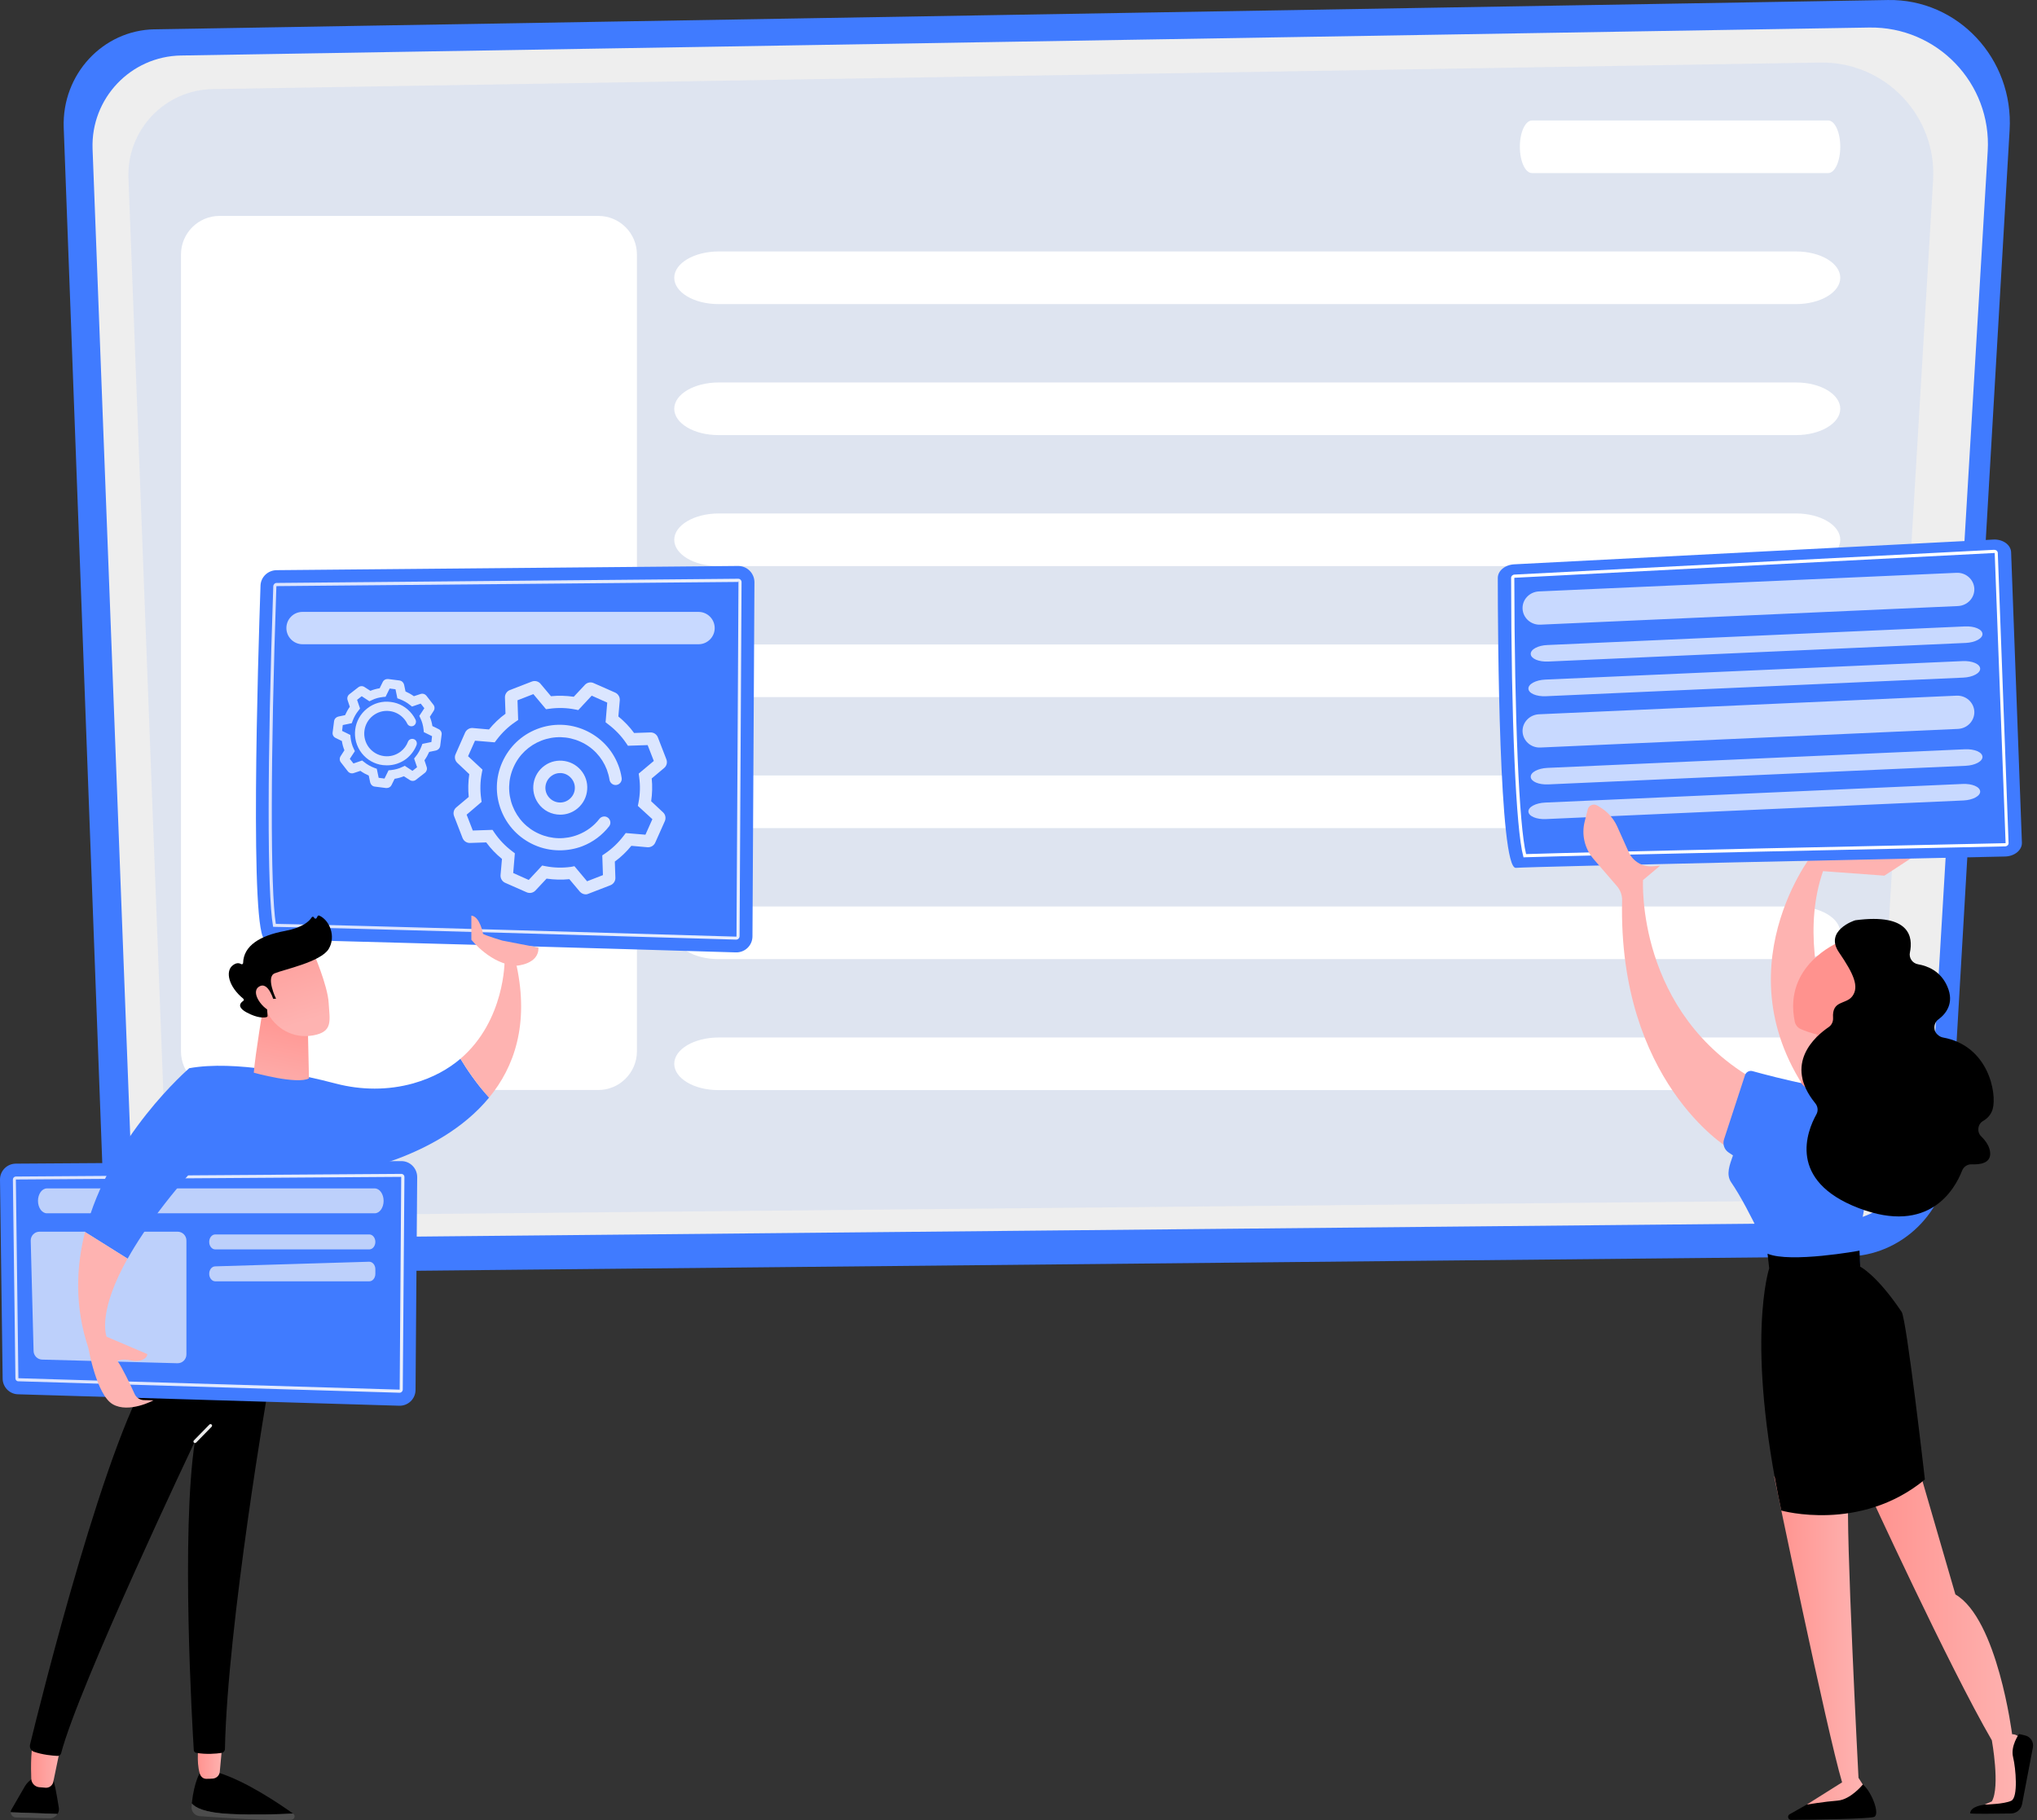 <svg width="442" height="395" viewBox="0 0 442 395" fill="none" xmlns="http://www.w3.org/2000/svg">
<rect x="0" y="0" width="442" height="395" fill="#333333" stroke="none"/>
<path d="M33.536 6.359L409.658 0.004C424.805 -0.259 436.966 12.738 436.058 28.219L423.109 250.859C422.392 263.043 412.597 272.6 400.675 272.695L39.126 276.279C30.191 276.375 22.808 269.16 22.474 260.033L13.825 27.67C13.419 16.154 22.307 6.55 33.536 6.359Z" fill="#407BFF"/>
<path d="M39.294 12.045L405.596 5.977C420.337 5.738 432.188 18.09 431.304 32.807L418.689 244.624C417.996 256.211 408.463 265.29 396.852 265.409L44.741 268.802C36.044 268.897 28.853 262.04 28.518 253.344L20.085 32.281C19.703 21.363 28.351 12.213 39.294 12.045Z" fill="#EEEEEE"/>
<g opacity="0.17">
<path d="M46.15 19.333L394.965 13.575C409.013 13.336 420.29 25.114 419.454 39.138L407.436 240.826C406.767 251.863 397.688 260.512 386.627 260.607L51.335 263.857C43.044 263.928 36.212 257.406 35.901 249.14L27.873 38.636C27.491 28.22 35.734 19.5 46.15 19.333Z" fill="#91B3FA"/>
</g>
<path d="M329.789 31.852C329.789 35.005 330.96 37.562 332.417 37.562H396.685C398.142 37.562 399.313 35.005 399.313 31.852C399.313 28.698 398.142 26.142 396.685 26.142H332.417C330.96 26.166 329.789 28.698 329.789 31.852Z" fill="white"/>
<path d="M146.303 60.281C146.303 63.435 150.58 65.991 155.884 65.991H389.733C395.013 65.991 399.313 63.435 399.313 60.281C399.313 57.128 395.036 54.571 389.733 54.571H155.884C150.604 54.595 146.303 57.128 146.303 60.281Z" fill="white"/>
<path d="M146.303 88.712C146.303 91.865 150.58 94.422 155.884 94.422H389.733C395.013 94.422 399.313 91.865 399.313 88.712C399.313 85.558 395.036 83.002 389.733 83.002H155.884C150.604 83.026 146.303 85.558 146.303 88.712Z" fill="white"/>
<path d="M146.303 117.142C146.303 120.295 150.58 122.852 155.884 122.852H389.733C395.013 122.852 399.313 120.295 399.313 117.142C399.313 113.988 395.036 111.432 389.733 111.432H155.884C150.604 111.456 146.303 113.988 146.303 117.142Z" fill="white"/>
<path d="M146.303 145.572C146.303 148.726 150.58 151.282 155.884 151.282H389.733C395.013 151.282 399.313 148.726 399.313 145.572C399.313 142.419 395.036 139.862 389.733 139.862H155.884C150.604 139.886 146.303 142.419 146.303 145.572Z" fill="white"/>
<path d="M146.303 174.002C146.303 177.156 150.58 179.712 155.884 179.712H389.733C395.013 179.712 399.313 177.156 399.313 174.002C399.313 170.848 395.036 168.292 389.733 168.292H155.884C150.604 168.316 146.303 170.848 146.303 174.002Z" fill="white"/>
<path d="M146.303 202.433C146.303 205.586 150.58 208.143 155.884 208.143H389.733C395.013 208.143 399.313 205.586 399.313 202.433C399.313 199.279 395.036 196.723 389.733 196.723H155.884C150.604 196.747 146.303 199.279 146.303 202.433Z" fill="white"/>
<path d="M146.303 230.862C146.303 234.016 150.58 236.572 155.884 236.572H389.733C395.013 236.572 399.313 234.016 399.313 230.862C399.313 227.709 395.036 225.152 389.733 225.152H155.884C150.604 225.176 146.303 227.709 146.303 230.862Z" fill="white"/>
<path d="M388.312 393.728C387.739 394.062 387.978 394.946 388.647 394.946C393.879 394.899 405.61 394.731 406.661 394.301C407.999 393.752 406.159 388.902 404.248 387.277L393.568 390.765L388.312 393.728Z" fill="black"/>
<path d="M393.138 185.566C393.138 185.566 371.23 213.614 396.22 242.164L405.61 241.28C405.61 241.28 387.524 212.228 395.575 189.054L408.883 190.034L416.241 185.231L393.138 185.566Z" fill="url(#paint0_linear_22_5208)"/>
<path d="M328.512 122.47L432.559 117.094C434.59 116.999 436.31 118.217 436.382 119.842L438.723 182.842C438.795 184.467 437.146 185.828 435.092 185.876C416.241 186.282 332.597 188.05 328.918 188.337C325.287 188.624 325 137.927 325 125.432C325 123.879 326.553 122.589 328.512 122.47Z" fill="#407BFF"/>
<path d="M330.591 186.068L330.519 185.805C328.942 180.047 327.915 156.324 327.891 125.385C327.891 125.026 328.201 124.716 328.631 124.692L432.679 119.316C432.87 119.316 433.061 119.364 433.204 119.46C433.371 119.579 433.467 119.77 433.491 119.961L435.832 182.962C435.856 183.344 435.522 183.655 435.092 183.679H435.068C420.064 183.989 344.591 185.59 330.853 186.044L330.591 186.068ZM432.75 120.009C432.726 120.009 432.726 120.009 432.75 120.009L328.679 125.385C328.632 125.385 328.608 125.409 328.584 125.409C328.632 155.798 329.611 179.211 331.14 185.351C345.571 184.873 420.183 183.296 435.092 182.986H435.115C435.139 182.986 435.163 182.962 435.187 182.962L432.822 119.985C432.798 120.009 432.774 120.009 432.75 120.009Z" fill="white"/>
<path opacity="0.71" d="M330.376 132.122C330.471 134.105 332.191 135.658 334.246 135.563L424.842 131.525C426.897 131.429 428.474 129.757 428.402 127.75C428.306 125.767 426.586 124.214 424.532 124.31L333.935 128.347C331.881 128.443 330.28 130.115 330.376 132.122Z" fill="white"/>
<path opacity="0.71" d="M332.144 141.941C332.191 142.944 333.888 143.661 335.942 143.565L426.538 139.528C428.593 139.432 430.218 138.548 430.17 137.569C430.122 136.565 428.426 135.849 426.371 135.944L335.775 139.982C333.72 140.053 332.096 140.937 332.144 141.941Z" fill="white"/>
<path opacity="0.71" d="M331.642 149.466C331.69 150.47 333.386 151.186 335.441 151.091L426.037 147.053C428.091 146.958 429.716 146.074 429.668 145.094C429.62 144.091 427.924 143.374 425.869 143.469L335.273 147.483C333.219 147.579 331.594 148.463 331.642 149.466Z" fill="white"/>
<path opacity="0.71" d="M330.376 158.784C330.471 160.767 332.191 162.32 334.246 162.225L424.842 158.187C426.897 158.091 428.474 156.419 428.402 154.412C428.306 152.429 426.586 150.876 424.532 150.972L333.935 155.01C331.881 155.105 330.28 156.801 330.376 158.784Z" fill="white"/>
<path opacity="0.71" d="M332.144 168.603C332.191 169.606 333.888 170.323 335.942 170.227L426.538 166.19C428.593 166.094 430.218 165.21 430.17 164.231C430.122 163.227 428.426 162.511 426.371 162.606L335.775 166.644C333.72 166.739 332.096 167.599 332.144 168.603Z" fill="white"/>
<path opacity="0.71" d="M331.642 176.129C331.69 177.133 333.386 177.849 335.441 177.754L426.037 173.716C428.091 173.621 429.716 172.737 429.668 171.757C429.62 170.754 427.924 170.037 425.869 170.133L335.273 174.17C333.219 174.266 331.594 175.126 331.642 176.129Z" fill="white"/>
<path d="M405.132 322.939C405.132 322.939 422.883 361.642 432.201 377.673C432.201 377.673 434.04 387.755 432.201 390.933L430.624 391.625L437.982 391.41C437.982 391.41 438.628 377.84 438.126 377.076C437.624 376.311 436.597 376.359 436.597 376.359C436.597 376.359 433.443 351.369 424.293 346.018L415.429 315.509L405.132 322.939Z" fill="url(#paint1_linear_22_5208)"/>
<path d="M427.494 393.513C427.494 393.68 433.252 393.609 436.358 393.561C437.505 393.537 438.508 392.725 438.747 391.602L441.112 379.202C441.327 378.032 440.587 376.885 439.416 376.622L438.102 376.312C438.102 376.312 436.215 378.892 436.812 381.329C437.409 383.766 437.935 390.049 436.43 390.789C434.924 391.53 430.624 391.65 430.624 391.65C430.624 391.65 427.59 391.912 427.494 393.513Z" fill="black"/>
<path d="M384.991 320.454C384.991 320.454 396.459 375.953 399.708 386.799L392.039 391.625C392.039 391.625 395.886 390.98 398.729 390.765C401.572 390.55 404.2 387.277 404.2 387.277L403.268 385.82C403.268 385.82 400.401 330.608 401.094 324.348L384.991 320.454Z" fill="url(#paint2_linear_22_5208)"/>
<path d="M356.513 190.988C356.513 190.988 354.936 219.873 381.216 234.613L374.885 249.043C374.885 249.043 351.089 234.637 351.973 195.384C351.997 194.261 351.591 193.162 350.85 192.302L345.785 186.425C343.85 184.179 343.134 181.145 343.85 178.302L344.519 175.65C344.734 174.766 345.762 174.336 346.55 174.79L347.076 175.101C348.748 176.08 350.086 177.562 350.898 179.33L353.383 184.872C354.315 186.951 356.441 188.217 358.711 188.002L360.24 187.859L356.513 190.988Z" fill="url(#paint3_linear_22_5208)"/>
<path d="M380.309 232.464C384.705 233.682 399.613 237.6 408.907 237.433L403.197 269.662L403.65 274.918L385.039 274.847C385.039 274.847 379.807 262.662 375.65 256.594C374.455 254.85 375.339 252.747 376.032 250.741L375.1 250.119C374.145 249.498 373.738 248.304 374.097 247.229L378.636 233.348C378.851 232.655 379.592 232.249 380.309 232.464Z" fill="#407BFF"/>
<path d="M383.534 272.075L383.892 275.253C383.892 275.253 378.636 291.021 386.52 327.813C386.52 327.813 403.627 332.663 417.675 321.076C417.675 321.076 413.709 286.338 412.634 284.714C407.234 276.662 403.65 274.894 403.65 274.894L403.483 271.406C403.483 271.43 388.456 274.154 383.534 272.075Z" fill="black"/>
<path d="M390.821 235.044C390.749 234.949 394.715 223.099 394.715 223.099L400.377 223.624L402.599 237.075C402.599 237.075 393.712 238.867 390.821 235.044Z" fill="url(#paint4_linear_22_5208)"/>
<path d="M399.016 204.44C398.633 204.679 386.926 209.529 389.435 221.689C389.578 222.406 390.056 223.027 390.725 223.314C392.445 224.078 396.149 225.392 400.568 224.938C406.709 224.317 410.722 213.59 410.555 210.484C410.412 207.354 402.766 202.098 399.016 204.44Z" fill="url(#paint5_linear_22_5208)"/>
<path d="M402.599 199.71C402.289 199.758 395.814 202.004 399.039 206.686C402.241 211.369 403.459 214.14 401.93 216.195C400.545 218.058 397.486 217.007 397.749 220.901C397.797 221.69 397.463 222.43 396.818 222.884C393.927 224.843 386.903 230.84 393.879 239.417C394.452 240.11 394.572 241.065 394.118 241.854C392.087 245.509 387.787 256.236 403.316 262.185C418.654 268.062 424.197 258.028 425.75 254.038C426.084 253.178 426.945 252.629 427.876 252.676C429.573 252.748 431.962 252.485 431.842 250.216C431.771 248.854 430.911 247.611 429.907 246.632C428.904 245.652 429.095 243.956 430.313 243.263C431.221 242.738 432.033 241.925 432.392 240.659C433.324 237.219 431.46 226.922 421.593 225.154C420.781 225.011 419.897 224.246 419.777 223.41C419.777 223.386 419.777 223.386 419.777 223.362C419.634 222.55 419.921 221.738 420.566 221.26C422.142 220.113 424.173 217.772 422.525 214.045C421.067 210.724 418.272 209.625 416.193 209.266C414.975 209.051 414.163 207.905 414.426 206.686C415.118 203.413 414.497 198.133 402.599 199.71Z" fill="black"/>
<path d="M129.818 236.549H47.656C43.021 236.549 39.27 232.798 39.27 228.163V55.24C39.27 50.605 43.021 46.855 47.656 46.855H129.818C134.453 46.855 138.204 50.605 138.204 55.24V228.187C138.18 232.798 134.429 236.549 129.818 236.549Z" fill="white"/>
<path d="M60.016 123.735L160.144 122.827C162.103 122.804 163.704 124.404 163.704 126.363L163.274 203.197C163.274 205.18 161.626 206.756 159.643 206.685C141.533 206.135 61.162 203.77 57.602 203.913C54.09 204.057 56.002 142.346 56.527 127.104C56.575 125.24 58.128 123.759 60.016 123.735Z" fill="#407BFF"/>
<path d="M159.738 203.913H159.714C145.308 203.483 72.821 201.333 59.562 201.142H59.275L59.227 200.879C57.961 193.783 57.985 164.875 59.299 127.223C59.323 126.817 59.633 126.506 60.039 126.506L160.168 125.599C160.383 125.599 160.551 125.67 160.694 125.814C160.837 125.957 160.909 126.148 160.909 126.339L160.479 203.173C160.455 203.603 160.144 203.913 159.738 203.913ZM59.848 200.497C73.825 200.712 145.427 202.838 159.738 203.268H159.762C159.786 203.268 159.81 203.244 159.81 203.196L160.24 126.363L160.168 125.957V126.291L60.039 127.199C59.992 127.199 59.968 127.223 59.968 127.271C58.678 164.398 58.654 193.019 59.848 200.497Z" fill="url(#paint6_linear_22_5208)"/>
<path opacity="0.71" d="M62.142 136.302C62.142 138.237 63.719 139.814 65.654 139.814H151.567C153.503 139.814 155.079 138.237 155.079 136.302C155.079 134.367 153.503 132.79 151.567 132.79H65.678C63.719 132.766 62.142 134.343 62.142 136.302Z" fill="white"/>
<g opacity="0.81">
<path d="M127.103 194.094C126.625 194.094 126.147 193.879 125.812 193.496L123.543 190.797C121.894 190.964 120.246 190.916 118.597 190.677L116.184 193.258C115.682 193.783 114.918 193.926 114.273 193.64L109.614 191.585C108.969 191.298 108.563 190.63 108.611 189.913L108.921 186.401C107.631 185.35 106.484 184.155 105.505 182.817L101.993 182.937C101.276 182.961 100.631 182.53 100.368 181.862L98.528 177.107C98.266 176.438 98.457 175.674 99.006 175.22L101.706 172.95C101.539 171.302 101.587 169.653 101.825 168.005L99.245 165.568C98.719 165.09 98.552 164.302 98.863 163.657L100.918 158.998C101.204 158.353 101.897 157.923 102.59 157.994L106.102 158.305C107.153 157.015 108.348 155.868 109.686 154.889L109.566 151.377C109.542 150.66 109.972 150.015 110.641 149.752L115.396 147.912C116.065 147.65 116.829 147.841 117.283 148.39L119.553 151.09C121.201 150.923 122.85 150.97 124.498 151.209L126.911 148.629C127.389 148.104 128.178 147.936 128.823 148.247L133.482 150.302C134.127 150.588 134.533 151.257 134.485 151.974L134.174 155.486C135.465 156.537 136.611 157.732 137.591 159.07L141.127 158.95C141.844 158.926 142.489 159.356 142.751 160.025L144.591 164.779C144.854 165.448 144.663 166.213 144.113 166.667L141.413 168.936C141.581 170.585 141.533 172.233 141.294 173.882L143.874 176.295C144.4 176.773 144.543 177.561 144.257 178.206L142.178 182.865C141.891 183.51 141.222 183.916 140.506 183.868L136.994 183.558C135.942 184.848 134.748 185.995 133.41 186.974L133.529 190.486C133.553 191.203 133.123 191.848 132.454 192.111L127.7 193.95C127.509 194.046 127.294 194.094 127.103 194.094ZM124.642 187.978L127.389 191.251L130.83 189.913L130.686 185.636L131.284 185.23C132.836 184.179 134.174 182.889 135.321 181.384L135.775 180.786L140.052 181.145L141.557 177.776L138.403 174.885L138.547 174.169C138.905 172.329 138.953 170.466 138.69 168.602L138.594 167.885L141.867 165.138L140.529 161.698L136.253 161.841L135.847 161.244C134.796 159.691 133.505 158.353 132 157.206L131.403 156.752L131.761 152.476L128.393 150.97L125.478 154.1L124.761 153.957C122.922 153.599 121.058 153.551 119.194 153.814L118.478 153.909L115.73 150.636L112.29 151.974L112.433 156.25L111.836 156.657C110.283 157.708 108.945 158.998 107.798 160.503L107.344 161.1L103.068 160.742L101.563 164.111L104.692 167.025L104.549 167.742C104.191 169.582 104.143 171.445 104.406 173.309L104.501 174.025L101.252 176.797L102.59 180.237L106.867 180.094L107.273 180.691C108.324 182.244 109.614 183.582 111.119 184.728L111.716 185.182L111.358 189.459L114.727 190.964L117.642 187.834L118.358 187.978C120.198 188.336 122.061 188.384 123.925 188.121L124.642 187.978ZM121.44 184.537C119.553 184.537 117.689 184.155 115.921 183.367C112.6 181.885 110.044 179.21 108.73 175.817C107.416 172.425 107.512 168.721 108.993 165.401C110.474 162.08 113.15 159.523 116.543 158.209C119.935 156.895 123.638 156.991 126.959 158.472C130.28 159.953 132.836 162.629 134.15 166.022C134.509 166.93 134.748 167.861 134.891 168.817C135.011 169.534 134.509 170.227 133.792 170.346C133.075 170.466 132.383 169.964 132.263 169.247C132.144 168.483 131.929 167.718 131.666 167.001C130.615 164.278 128.56 162.104 125.884 160.933C123.208 159.738 120.222 159.667 117.498 160.718C114.775 161.769 112.6 163.824 111.43 166.5C110.235 169.175 110.164 172.162 111.215 174.885C112.266 177.609 114.321 179.783 116.996 180.954C119.672 182.148 122.659 182.22 125.382 181.169C127.246 180.452 128.87 179.257 130.065 177.704C130.519 177.131 131.355 177.012 131.929 177.466C132.502 177.92 132.621 178.756 132.168 179.329C130.662 181.264 128.632 182.769 126.338 183.653C124.761 184.251 123.089 184.537 121.44 184.537Z" fill="white"/>
<path d="M121.56 176.797C119.72 176.797 117.904 175.937 116.781 174.312C114.918 171.684 115.539 168.005 118.191 166.142C119.457 165.234 121.01 164.899 122.563 165.162C124.116 165.425 125.454 166.285 126.362 167.551C127.27 168.817 127.604 170.37 127.341 171.923C127.079 173.476 126.219 174.814 124.952 175.722C123.901 176.463 122.73 176.797 121.56 176.797ZM121.536 167.766C120.891 167.766 120.246 167.957 119.696 168.364C118.263 169.391 117.904 171.374 118.932 172.807C119.959 174.241 121.942 174.599 123.375 173.572C124.068 173.07 124.546 172.353 124.69 171.517C124.833 170.681 124.642 169.821 124.14 169.128C123.638 168.435 122.922 167.957 122.085 167.814C121.918 167.766 121.727 167.766 121.536 167.766Z" fill="white"/>
<path d="M83.907 171.015C83.859 171.015 83.811 171.015 83.763 171.015L81.327 170.705C80.825 170.657 80.443 170.275 80.323 169.797L80.013 168.316C79.368 168.029 78.77 167.695 78.197 167.289L76.763 167.766C76.285 167.934 75.76 167.766 75.473 167.384L73.968 165.449C73.657 165.067 73.634 164.517 73.92 164.087L74.733 162.821C74.47 162.176 74.279 161.483 74.183 160.814L72.821 160.145C72.367 159.93 72.105 159.452 72.176 158.951L72.487 156.514C72.558 156.012 72.917 155.63 73.395 155.51L74.876 155.2C75.163 154.555 75.497 153.957 75.903 153.384L75.425 151.951C75.258 151.473 75.425 150.971 75.808 150.66L77.743 149.155C78.149 148.845 78.698 148.821 79.105 149.107L80.371 149.92C81.016 149.657 81.709 149.466 82.378 149.37L83.047 148.008C83.262 147.555 83.74 147.316 84.241 147.363L86.678 147.674C87.18 147.746 87.562 148.104 87.682 148.582L87.992 150.063C88.637 150.35 89.235 150.684 89.808 151.09L91.242 150.613C91.719 150.445 92.221 150.613 92.532 150.995L94.037 152.93C94.347 153.312 94.371 153.862 94.085 154.292L93.272 155.558C93.535 156.203 93.726 156.896 93.822 157.565L95.184 158.234C95.638 158.449 95.9 158.927 95.829 159.428L95.518 161.865C95.446 162.367 95.088 162.749 94.61 162.869L93.129 163.179C92.842 163.824 92.508 164.422 92.102 164.995L92.579 166.428C92.747 166.906 92.579 167.408 92.197 167.719L90.262 169.224C89.88 169.534 89.33 169.558 88.9 169.271L87.634 168.459C86.989 168.722 86.296 168.913 85.627 169.009L84.958 170.37C84.767 170.777 84.361 171.015 83.907 171.015ZM82.163 168.794L83.429 168.961L84.313 167.169L84.862 167.121C85.723 167.026 86.559 166.811 87.323 166.428L87.825 166.19L89.498 167.289L90.501 166.5L89.856 164.613L90.19 164.183C90.74 163.514 91.146 162.773 91.457 161.961L91.648 161.435L93.607 161.029L93.75 159.763L91.958 158.879L91.91 158.329C91.815 157.469 91.6 156.633 91.218 155.869L90.979 155.367L92.078 153.695L91.289 152.691L89.402 153.336L88.972 153.002C88.303 152.452 87.562 152.046 86.75 151.735L86.224 151.544L85.818 149.585L84.552 149.418L83.668 151.21L83.118 151.258C82.258 151.353 81.422 151.568 80.658 151.951L80.156 152.189L78.484 151.09L77.48 151.879L78.125 153.766L77.791 154.196C77.241 154.865 76.835 155.606 76.524 156.418L76.333 156.944L74.374 157.35L74.231 158.616L76.023 159.5L76.07 160.05C76.166 160.91 76.381 161.746 76.763 162.51L77.002 163.012L75.903 164.684L76.692 165.688L78.579 165.043L79.009 165.377C79.678 165.927 80.419 166.333 81.231 166.643L81.757 166.835L82.163 168.794ZM76.142 165.879C76.118 165.879 76.118 165.879 76.142 165.879V165.879ZM83.955 166.094C83.668 166.094 83.381 166.07 83.095 166.046C81.255 165.831 79.63 164.899 78.484 163.442C76.142 160.432 76.668 156.084 79.678 153.742C81.135 152.596 82.951 152.094 84.767 152.333C86.607 152.548 88.231 153.48 89.378 154.937C89.689 155.319 89.951 155.749 90.166 156.179C90.405 156.681 90.19 157.278 89.713 157.517C89.211 157.756 88.614 157.541 88.375 157.063C88.231 156.753 88.04 156.442 87.825 156.179C87.013 155.152 85.866 154.483 84.552 154.316C83.238 154.148 81.972 154.507 80.92 155.319C78.794 156.991 78.412 160.073 80.06 162.224C80.873 163.251 82.019 163.92 83.334 164.087C84.647 164.254 85.914 163.896 86.965 163.084C87.658 162.534 88.207 161.817 88.518 160.981C88.709 160.48 89.282 160.217 89.808 160.408C90.334 160.599 90.573 161.172 90.381 161.698C89.927 162.869 89.163 163.872 88.183 164.661C86.965 165.592 85.484 166.094 83.955 166.094Z" fill="white"/>
</g>
<path d="M49.981 393.655C55.189 393.894 60.23 393.751 63.575 393.56C60.517 391.385 53.469 386.631 47.544 384.744L43.483 384.505C43.483 384.505 42.121 386.583 41.619 391.362C42.336 392.222 44.295 393.392 49.981 393.655Z" fill="black"/>
<path d="M63.623 393.607C63.599 393.607 63.599 393.583 63.575 393.583C60.207 393.75 55.166 393.918 49.981 393.679C44.295 393.416 42.312 392.245 41.643 391.409C41.619 391.624 41.595 391.839 41.571 392.078C41.476 393.129 42.264 394.037 43.315 394.133C47.568 394.443 58.152 395.184 63.241 394.921C63.934 394.849 64.173 393.989 63.623 393.607Z" fill="#4C4C4C"/>
<path d="M12.758 392.27C12.376 389.833 11.755 386.297 11.301 385.389C10.56 383.98 8.028 385.389 8.028 385.389C8.028 385.389 6.236 386.225 5.424 387.611C4.898 388.495 3.465 391.004 2.485 392.7C2.366 392.891 2.318 393.106 2.342 393.297L12.495 393.655C12.734 393.249 12.854 392.771 12.758 392.27Z" fill="black"/>
<path d="M2.318 393.297C2.342 393.87 2.796 394.396 3.441 394.42L10.68 394.611C11.444 394.635 12.113 394.229 12.472 393.655L2.318 393.297Z" fill="#4C4C4C"/>
<path d="M13.547 377.266C13.451 377.553 12.137 383.908 11.564 386.703C11.396 387.468 10.704 388.017 9.915 387.969C9.485 387.945 8.983 387.898 8.458 387.85C7.526 387.73 6.809 386.942 6.785 386.01C6.69 383.573 6.642 378.867 7.55 377.051C8.792 374.567 13.547 377.266 13.547 377.266Z" fill="url(#paint7_linear_22_5208)"/>
<path d="M42.718 379.082C43.291 379.058 42.503 381.996 43.339 384.863C43.53 385.508 44.008 386.01 44.701 386.034C45.131 386.034 45.657 386.034 46.182 385.986C46.971 385.914 47.616 385.317 47.688 384.505L48.38 377.051L42.718 379.082Z" fill="url(#paint8_linear_22_5208)"/>
<path d="M58.462 299.859C58.2 301.077 49.336 352.777 48.81 379.535C48.81 379.989 48.476 380.372 48.022 380.419C46.899 380.587 44.701 380.778 42.575 380.395C42.288 380.348 42.073 380.109 42.049 379.798C41.739 374.805 39.254 332.661 42.288 312.808C42.288 312.808 17.083 365.846 13.26 380.491C13.164 380.849 12.83 381.088 12.472 381.064C11.396 381.017 9.151 380.802 7.359 380.157C6.714 379.918 6.355 379.249 6.523 378.58C8.649 369.836 23.629 309.511 33.783 296.228L58.462 299.859Z" fill="black"/>
<path d="M42.312 313.166C42.24 313.166 42.145 313.142 42.073 313.071C41.954 312.951 41.93 312.736 42.073 312.593L45.442 309.152C45.561 309.033 45.776 309.009 45.92 309.152C46.039 309.272 46.063 309.487 45.92 309.63L42.551 313.071C42.479 313.118 42.384 313.166 42.312 313.166Z" fill="#EBEBEB"/>
<path d="M89.665 235.114C84.194 236.643 78.388 236.596 72.893 235.162C65.51 233.227 50.984 230.025 41.07 231.817L40.257 257.715L74.111 261.585L74.422 254.705C74.422 254.705 94.993 251.742 106.126 238.196C103.426 235.234 101.228 231.961 99.914 229.763C97.286 232.008 93.941 233.896 89.665 235.114Z" fill="#407BFF"/>
<path d="M112.099 209.575L109.495 208.429C109.495 208.429 109.614 221.473 99.914 229.763C101.252 231.961 103.426 235.234 106.126 238.197C111.621 231.531 114.798 222.285 112.099 209.575Z" fill="url(#paint9_linear_22_5208)"/>
<path d="M57.292 217.387C57.292 217.387 55.333 229.117 55.07 232.796C55.07 232.796 64.555 235.424 67.04 234.015L66.729 219.824L57.292 217.387Z" fill="url(#paint10_linear_22_5208)"/>
<path d="M3.417 252.531L87.061 251.982C88.972 251.958 90.525 253.535 90.525 255.446L90.166 301.651C90.142 303.586 88.566 305.115 86.63 305.067L3.895 302.583C2.055 302.535 0.598 301.03 0.574 299.19L0 256.019C-0.024 254.108 1.505 252.555 3.417 252.531Z" fill="#407BFF"/>
<path d="M86.726 302.248L3.966 299.763C3.608 299.763 3.345 299.477 3.345 299.118L2.796 255.971C2.796 255.804 2.867 255.637 2.987 255.517C3.106 255.398 3.273 255.326 3.441 255.326L87.084 254.753C87.275 254.753 87.419 254.825 87.562 254.944C87.682 255.063 87.753 255.231 87.753 255.398L87.395 301.579C87.371 301.961 87.061 302.248 86.726 302.248ZM3.99 299.095L86.726 301.579L87.061 255.398L3.441 255.971L3.99 299.095Z" fill="url(#paint11_linear_22_5208)"/>
<path d="M8.243 260.606C8.243 262.087 9.103 263.306 10.178 263.306H81.303C82.378 263.306 83.238 262.087 83.238 260.606C83.238 259.125 82.378 257.906 81.303 257.906H10.178C9.103 257.906 8.243 259.125 8.243 260.606Z" fill="#BDD0FB"/>
<path d="M8.577 267.296H38.537C39.588 267.296 40.449 268.156 40.449 269.207V293.934C40.449 295.009 39.565 295.893 38.465 295.846L9.151 295.057C8.123 295.033 7.311 294.197 7.287 293.194L6.666 269.255C6.642 268.18 7.502 267.296 8.577 267.296Z" fill="#BDD0FB"/>
<path d="M46.708 267.894H80.132C80.849 267.894 81.446 268.61 81.446 269.518C81.446 270.402 80.849 271.143 80.132 271.143H46.708C45.991 271.143 45.394 270.426 45.394 269.518C45.394 268.634 45.967 267.894 46.708 267.894Z" fill="#BDD0FB"/>
<path d="M45.394 276.445C45.394 277.329 45.991 278.07 46.708 278.07H80.132C80.849 278.07 81.446 277.353 81.446 276.445V275.442C81.446 274.534 80.849 273.817 80.108 273.817L46.684 274.821C45.943 274.845 45.394 275.561 45.394 276.445Z" fill="#BDD0FB"/>
<path d="M49.384 245.77L41.093 231.794C41.093 231.794 23.724 246.678 18.468 267.368L27.691 273.149C31.465 266.412 38.035 257.405 49.384 245.77Z" fill="#407BFF"/>
<path d="M31.226 303.849C30.366 303.825 29.578 303.323 29.22 302.535C28.288 300.48 26.424 296.586 25.468 295.32C25.468 295.32 26.544 294.794 28.431 295.248C30.319 295.678 31.919 294.913 31.967 293.862L23.127 290.087C22.817 289.18 21.526 284.139 27.667 273.149L18.445 267.367C16.485 275.108 16.199 283.685 19.185 292.572C19.185 292.572 20.929 302.678 24.441 304.733C27.953 306.787 33.305 303.896 33.305 303.896L31.226 303.849Z" fill="url(#paint12_linear_22_5208)"/>
<path d="M67.947 206.589C67.947 206.589 71.101 213.828 71.316 217.65C71.531 221.449 72.343 223.91 67.947 224.698C63.551 225.463 59.848 223.265 57.841 219.49C57.841 219.49 54.688 213.661 55.404 211.271C56.121 208.835 67.947 206.589 67.947 206.589Z" fill="url(#paint13_linear_22_5208)"/>
<path d="M59.346 216.743H59.896C59.896 216.743 57.602 212.036 59.609 211.224C61.616 210.388 69.596 208.763 71.316 205.944C72.965 203.22 71.507 199.684 69.285 198.705C69.142 198.633 68.975 198.705 68.903 198.848L68.712 199.207C68.593 199.445 68.234 199.398 68.162 199.159C68.091 198.92 67.756 198.872 67.637 199.087C67.111 199.923 65.678 201.309 61.855 202.026C56.432 203.029 52.848 205.227 52.752 208.978C52.752 209.217 52.49 209.336 52.298 209.217C51.892 208.978 51.247 208.859 50.411 209.575C48.93 210.818 49.527 214.067 52.8 216.743C52.944 216.862 52.944 217.101 52.776 217.22C52.179 217.603 51.295 218.534 53.589 219.753C55.93 220.995 57.316 220.876 57.841 220.732C57.985 220.685 58.08 220.565 58.056 220.422L57.841 217.101C57.841 216.934 57.961 216.79 58.128 216.79H59.346V216.743Z" fill="black"/>
<path d="M59.49 217.434C59.49 217.434 58.295 212.799 56.217 214.113C54.138 215.404 57.292 219.298 58.964 219.465L59.49 217.434Z" fill="url(#paint14_linear_22_5208)"/>
<path d="M102.279 198.705V203.937C102.279 203.937 106.532 209.36 112.099 209.575C112.099 209.575 116.996 209.265 116.829 205.633L109.017 204.128C109.017 204.128 105.744 203.173 104.812 202.671C104.812 202.671 104.143 198.872 102.279 198.705Z" fill="url(#paint15_linear_22_5208)"/>
<defs>
<linearGradient id="paint0_linear_22_5208" x1="451.026" y1="163.762" x2="442.247" y2="172.203" gradientUnits="userSpaceOnUse">
<stop stop-color="#FF928E"/>
<stop offset="1" stop-color="#FEB3B1"/>
</linearGradient>
<linearGradient id="paint1_linear_22_5208" x1="405.142" y1="353.568" x2="438.334" y2="353.568" gradientUnits="userSpaceOnUse">
<stop stop-color="#FF928E"/>
<stop offset="1" stop-color="#FEB3B1"/>
</linearGradient>
<linearGradient id="paint2_linear_22_5208" x1="385.002" y1="356.036" x2="404.222" y2="356.036" gradientUnits="userSpaceOnUse">
<stop stop-color="#FF928E"/>
<stop offset="1" stop-color="#FEB3B1"/>
</linearGradient>
<linearGradient id="paint3_linear_22_5208" x1="401.72" y1="132.009" x2="384.501" y2="164.929" gradientUnits="userSpaceOnUse">
<stop stop-color="#FF928E"/>
<stop offset="1" stop-color="#FEB3B1"/>
</linearGradient>
<linearGradient id="paint4_linear_22_5208" x1="390.828" y1="230.306" x2="402.591" y2="230.306" gradientUnits="userSpaceOnUse">
<stop stop-color="#FF928E"/>
<stop offset="1" stop-color="#FEB3B1"/>
</linearGradient>
<linearGradient id="paint5_linear_22_5208" x1="409.522" y1="215.106" x2="495.135" y2="220.928" gradientUnits="userSpaceOnUse">
<stop stop-color="#FF928E"/>
<stop offset="1" stop-color="#FEB3B1"/>
</linearGradient>
<linearGradient id="paint6_linear_22_5208" x1="58.312" y1="164.769" x2="160.905" y2="164.769" gradientUnits="userSpaceOnUse">
<stop stop-color="#DAE3FE"/>
<stop offset="1" stop-color="#E9EFFD"/>
</linearGradient>
<linearGradient id="paint7_linear_22_5208" x1="6.753" y1="381.995" x2="13.543" y2="381.995" gradientUnits="userSpaceOnUse">
<stop stop-color="#FF928E"/>
<stop offset="1" stop-color="#FEB3B1"/>
</linearGradient>
<linearGradient id="paint8_linear_22_5208" x1="42.721" y1="381.55" x2="48.38" y2="381.55" gradientUnits="userSpaceOnUse">
<stop stop-color="#FF928E"/>
<stop offset="1" stop-color="#FEB3B1"/>
</linearGradient>
<linearGradient id="paint9_linear_22_5208" x1="135.663" y1="174.081" x2="129.606" y2="184.897" gradientUnits="userSpaceOnUse">
<stop stop-color="#FF928E"/>
<stop offset="1" stop-color="#FEB3B1"/>
</linearGradient>
<linearGradient id="paint10_linear_22_5208" x1="63.583" y1="218.621" x2="59.473" y2="239.172" gradientUnits="userSpaceOnUse">
<stop stop-color="#FF928E"/>
<stop offset="1" stop-color="#FEB3B1"/>
</linearGradient>
<linearGradient id="paint11_linear_22_5208" x1="2.781" y1="278.506" x2="87.717" y2="278.506" gradientUnits="userSpaceOnUse">
<stop stop-color="#DAE3FE"/>
<stop offset="1" stop-color="#E9EFFD"/>
</linearGradient>
<linearGradient id="paint12_linear_22_5208" x1="124.103" y1="268.106" x2="52.715" y2="281.086" gradientUnits="userSpaceOnUse">
<stop stop-color="#FF928E"/>
<stop offset="1" stop-color="#FEB3B1"/>
</linearGradient>
<linearGradient id="paint13_linear_22_5208" x1="57.438" y1="196.202" x2="65.658" y2="221.944" gradientUnits="userSpaceOnUse">
<stop stop-color="#FF928E"/>
<stop offset="1" stop-color="#FEB3B1"/>
</linearGradient>
<linearGradient id="paint14_linear_22_5208" x1="51.601" y1="198.064" x2="59.821" y2="223.807" gradientUnits="userSpaceOnUse">
<stop stop-color="#FF928E"/>
<stop offset="1" stop-color="#FEB3B1"/>
</linearGradient>
<linearGradient id="paint15_linear_22_5208" x1="127.986" y1="169.782" x2="121.929" y2="180.598" gradientUnits="userSpaceOnUse">
<stop stop-color="#FF928E"/>
<stop offset="1" stop-color="#FEB3B1"/>
</linearGradient>
</defs>
</svg>
